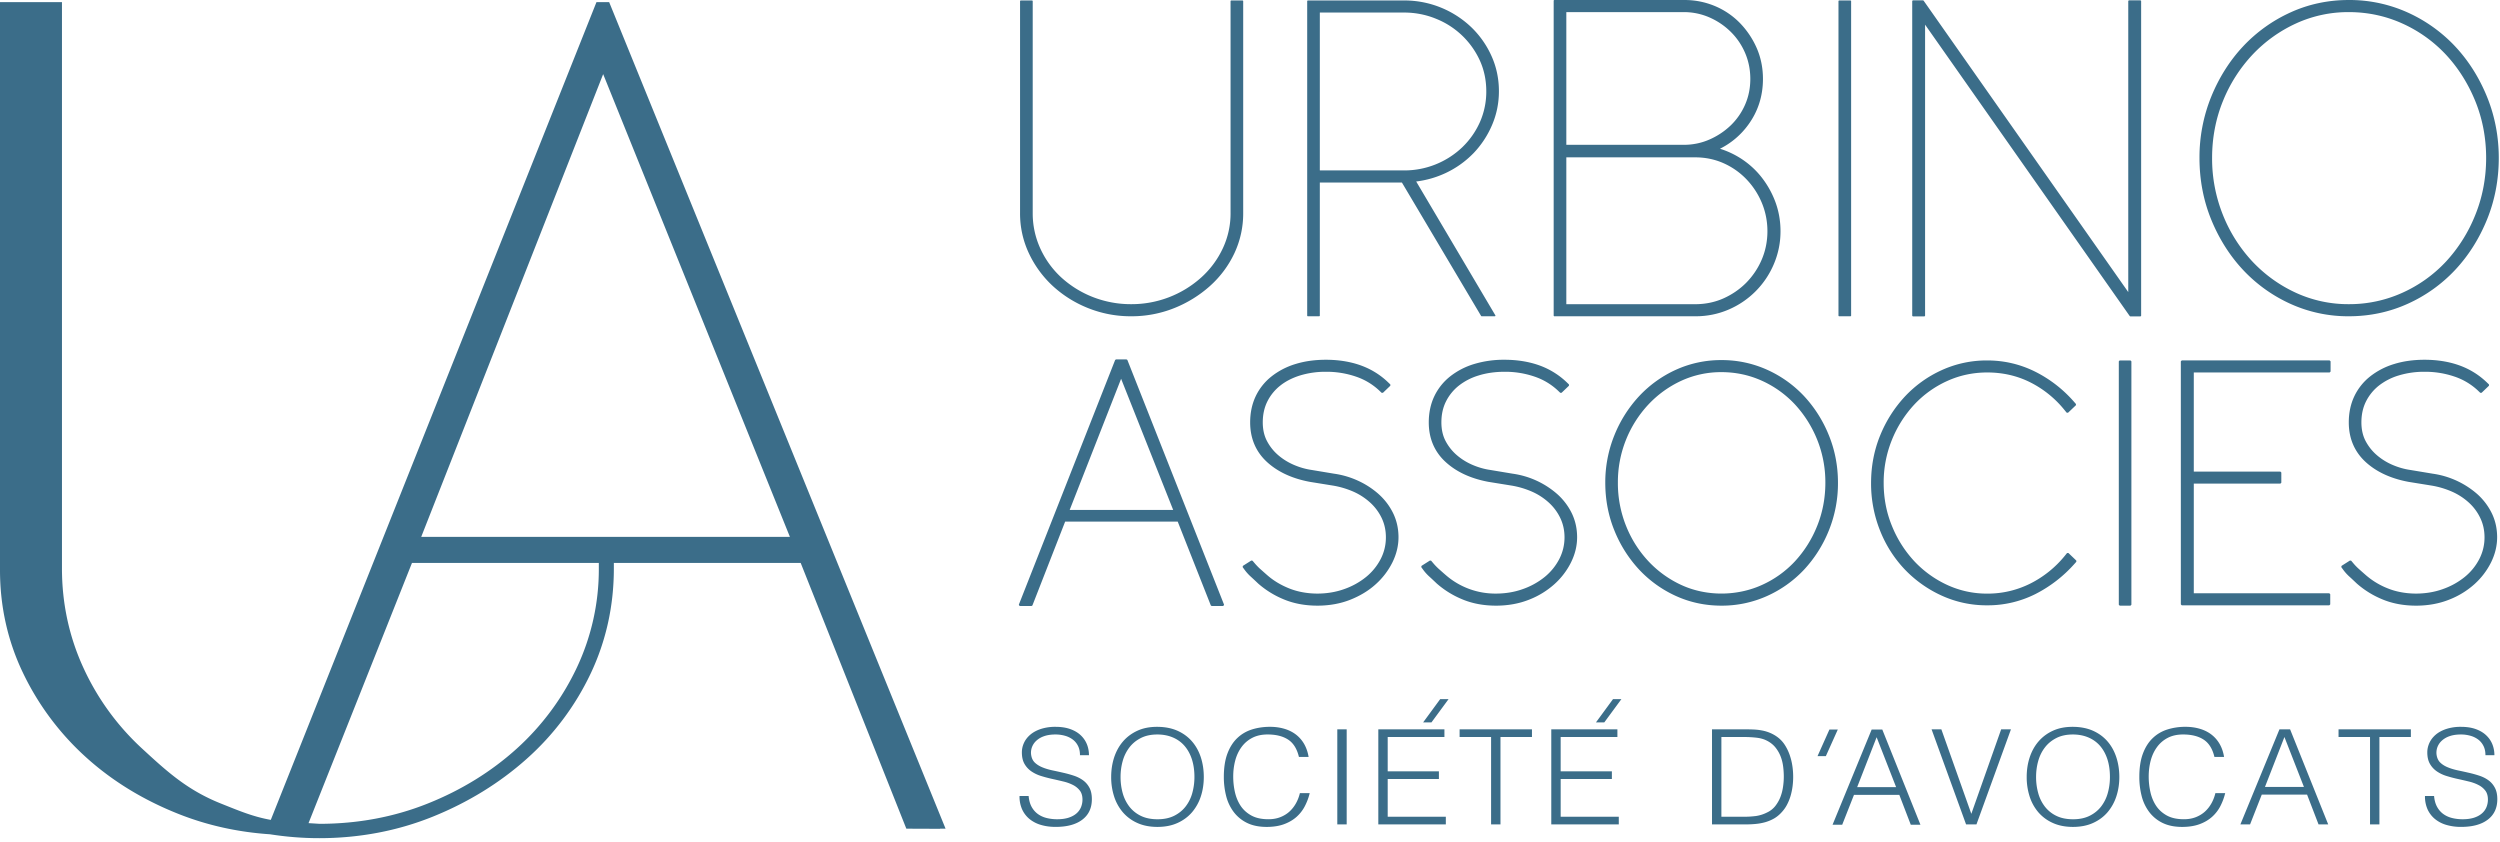 <svg xmlns="http://www.w3.org/2000/svg" width="187" height="63" viewBox="0 0 187 63" xmlns:xlink="http://www.w3.org/1999/xlink"><defs><path id="a" d="M92.083.035l-.037.035v15.87a6.16 6.16 0 0 1-.58 2.637 6.794 6.794 0 0 1-1.6 2.166 7.788 7.788 0 0 1-5.256 2.009 7.78 7.78 0 0 1-2.882-.54 7.615 7.615 0 0 1-2.353-1.467 6.728 6.728 0 0 1-1.563-2.166 6.305 6.305 0 0 1-.565-2.638V.07L77.21.035h-.872L76.3.07v15.87a6.97 6.97 0 0 0 .663 3.01 7.892 7.892 0 0 0 1.783 2.44 8.582 8.582 0 0 0 2.636 1.653 8.56 8.56 0 0 0 3.228.614 8.565 8.565 0 0 0 3.23-.614 9.029 9.029 0 0 0 2.666-1.65 7.66 7.66 0 0 0 1.823-2.443 7.01 7.01 0 0 0 .662-3.01V.07l-.037-.035h-.872zm18.12 11.44a7.032 7.032 0 0 0 1.396-2.108c.345-.798.52-1.653.52-2.54 0-.934-.186-1.824-.557-2.643a6.904 6.904 0 0 0-1.523-2.161 7.238 7.238 0 0 0-5.022-1.988h-7.203l-.036.035v23.552l.036.035h.872l.037-.035v-9.969h6.14l5.928 9.987.031.017h1.01l.032-.051-5.933-10.03a7.25 7.25 0 0 0 2.19-.627 7.08 7.08 0 0 0 2.081-1.475m.972-4.646a5.64 5.64 0 0 1-.478 2.31 6.002 6.002 0 0 1-1.326 1.885 6.277 6.277 0 0 1-4.353 1.725h-6.294V.938h6.294c.835 0 1.636.155 2.383.46a6.069 6.069 0 0 1 3.296 3.136c.318.702.478 1.474.478 2.294m20.482 6.296a6.316 6.316 0 0 0-1.675-1.413 6.441 6.441 0 0 0-1.327-.585 5.814 5.814 0 0 0 2.115-1.793c.73-.995 1.1-2.151 1.1-3.43 0-.822-.157-1.6-.468-2.311a6.346 6.346 0 0 0-1.261-1.876 5.664 5.664 0 0 0-1.864-1.263 5.868 5.868 0 0 0-2.3-.452h-9.724l-.037.035v23.586l.037.035h10.586c.861 0 1.687-.168 2.459-.5a6.393 6.393 0 0 0 3.38-3.387 6.208 6.208 0 0 0 .505-2.475c0-.795-.14-1.558-.414-2.269a6.871 6.871 0 0 0-1.112-1.902zm-14.495-1.354h9.643c.739 0 1.439.142 2.083.423a5.42 5.42 0 0 1 1.712 1.18 5.73 5.73 0 0 1 1.174 1.772c.284.673.43 1.396.43 2.15s-.146 1.472-.43 2.133a5.597 5.597 0 0 1-1.171 1.737c-.491.49-1.069.882-1.715 1.167-.64.28-1.341.422-2.083.422h-9.643V11.77zm10.69-1.327c-.595.26-1.237.39-1.91.39h-8.78V.906h8.78a4.77 4.77 0 0 1 1.91.39c.6.26 1.136.62 1.594 1.07.46.449.825.982 1.085 1.585.262.607.394 1.263.394 1.952 0 .688-.132 1.338-.393 1.93a4.838 4.838 0 0 1-1.083 1.556 5.427 5.427 0 0 1-1.597 1.054zM137.555.035h.872l.037.035v23.552l-.037.035h-.872l-.037-.035V.07l.037-.035zm21.684-.01h.873l.045.045v23.552l-.045.044h-.765l-.038-.019-.068-.095-15.245-21.708v21.778l-.045.044h-.871l-.046-.044V.07l.046-.044h.765l.038.019.068.097 15.243 21.707V.069l.045-.043zm26.786 7.205c-.584-1.432-1.385-2.697-2.38-3.76a11.18 11.18 0 0 0-3.553-2.537A10.572 10.572 0 0 0 175.696 0c-1.553 0-3.025.314-4.378.934a11.199 11.199 0 0 0-3.537 2.537c-.995 1.062-1.795 2.327-2.38 3.76a12.082 12.082 0 0 0-.88 4.583c0 1.632.296 3.184.88 4.615.585 1.431 1.385 2.697 2.38 3.76a11.152 11.152 0 0 0 3.536 2.535 10.43 10.43 0 0 0 4.379.933c1.556 0 3.034-.314 4.396-.931a11.094 11.094 0 0 0 3.554-2.538c.993-1.06 1.795-2.325 2.38-3.76.584-1.433.882-2.985.882-4.614 0-1.608-.298-3.15-.883-4.584m-.062 4.584c0 1.501-.274 2.937-.812 4.266a11.283 11.283 0 0 1-2.195 3.49 10.141 10.141 0 0 1-3.265 2.332 9.613 9.613 0 0 1-3.995.85 9.374 9.374 0 0 1-3.958-.849 10.445 10.445 0 0 1-3.252-2.335 11.147 11.147 0 0 1-2.21-3.488 11.329 11.329 0 0 1-.811-4.266c0-1.503.274-2.934.81-4.252a11.178 11.178 0 0 1 2.211-3.471 10.455 10.455 0 0 1 3.252-2.335 9.374 9.374 0 0 1 3.958-.85c1.403 0 2.748.286 3.996.85a10.186 10.186 0 0 1 3.264 2.333c.919.988 1.657 2.156 2.195 3.473.538 1.32.812 2.749.812 4.252M84.32 26.92l-.047-.03-.018-.006h-.77l-.017.006-.048.03-.01.014-7.199 18.29.004.028.046.064.026.013h.865l.017-.006.047-.028.011-.015 2.446-6.264h8.42l2.474 6.264.011.015.047.028.018.006h.838l.026-.013.046-.064.004-.028-7.226-18.29-.011-.014zm-4.307 11.22l3.846-9.808 3.894 9.809h-7.74zm23.117-1.174c.45.405.813.882 1.077 1.422.266.549.401 1.154.401 1.802 0 .631-.153 1.261-.454 1.874a5.468 5.468 0 0 1-1.248 1.636c-.528.48-1.171.87-1.911 1.163-.74.292-1.565.44-2.452.44-.923 0-1.767-.158-2.511-.468a6.836 6.836 0 0 1-1.916-1.182c-.2-.191-.378-.356-.546-.51a3.402 3.402 0 0 1-.479-.529l-.135-.185-.005-.023.014-.066.014-.02.609-.387.022-.005.066.01.02.012.133.156a4.8 4.8 0 0 0 .42.44l.014.011c.153.136.326.291.512.453.468.415 1.03.754 1.674 1.01.626.249 1.35.38 2.097.38.696 0 1.385-.115 1.995-.334a5.442 5.442 0 0 0 1.643-.91 4.243 4.243 0 0 0 1.09-1.339c.26-.503.391-1.052.391-1.627 0-.5-.098-.966-.291-1.39a3.761 3.761 0 0 0-.825-1.152 4.673 4.673 0 0 0-1.252-.844 6.465 6.465 0 0 0-1.59-.482l-1.72-.278c-1.33-.245-2.416-.749-3.227-1.497-.828-.768-1.248-1.761-1.248-2.953 0-.717.139-1.372.412-1.95a4.166 4.166 0 0 1 1.185-1.487 5.42 5.42 0 0 1 1.8-.93c.682-.211 1.446-.317 2.27-.317.936 0 1.801.137 2.574.41.781.276 1.48.704 2.073 1.273l.164.157.009.021v.067l-.009.021-.538.515-.023.01h-.07l-.022-.01-.164-.157a4.77 4.77 0 0 0-1.742-1.044 6.777 6.777 0 0 0-2.252-.364 6.5 6.5 0 0 0-1.944.278c-.58.182-1.08.441-1.487.768a3.502 3.502 0 0 0-.953 1.18c-.225.454-.34.979-.34 1.559 0 .527.105.994.311 1.387.211.405.491.759.832 1.054.345.299.74.546 1.178.735.441.19.89.318 1.335.382l1.679.28a6.43 6.43 0 0 1 1.804.532 6.22 6.22 0 0 1 1.537 1.002zm13.361 0a4.66 4.66 0 0 1 1.077 1.422c.265.546.4 1.153.4 1.802 0 .632-.152 1.263-.455 1.874a5.432 5.432 0 0 1-1.248 1.636 6.19 6.19 0 0 1-1.91 1.163c-.74.292-1.565.44-2.452.44-.922 0-1.767-.158-2.51-.468a6.842 6.842 0 0 1-1.917-1.182c-.214-.203-.392-.37-.545-.51a3.324 3.324 0 0 1-.48-.529l-.134-.185-.004-.023.012-.066.015-.02.61-.387.022-.005.066.01.018.01.133.157c.13.156.272.303.421.44.153.135.33.296.527.465a5.645 5.645 0 0 0 3.77 1.39c.696 0 1.386-.115 1.993-.334a5.447 5.447 0 0 0 1.644-.91 4.243 4.243 0 0 0 1.09-1.339c.259-.502.392-1.05.392-1.627 0-.5-.099-.966-.292-1.39a3.743 3.743 0 0 0-.824-1.152 4.667 4.667 0 0 0-1.253-.844 6.47 6.47 0 0 0-1.59-.482l-1.72-.278c-1.33-.245-2.416-.749-3.225-1.497-.83-.766-1.25-1.76-1.25-2.953 0-.717.139-1.372.413-1.95a4.183 4.183 0 0 1 1.185-1.487 5.43 5.43 0 0 1 1.8-.93 7.661 7.661 0 0 1 2.27-.317c.934 0 1.8.137 2.573.41a5.79 5.79 0 0 1 2.075 1.273l.163.157.008.021v.067l-.008.021-.538.515-.023.01h-.07l-.022-.01-.164-.157a4.77 4.77 0 0 0-1.742-1.044 6.77 6.77 0 0 0-2.253-.364c-.702 0-1.356.094-1.944.278a4.488 4.488 0 0 0-1.486.768 3.513 3.513 0 0 0-.952 1.18c-.227.454-.341.978-.341 1.559 0 .526.104.992.31 1.387.211.402.491.758.833 1.054.344.299.74.546 1.177.735.442.19.89.318 1.337.382l1.676.28a6.4 6.4 0 0 1 3.342 1.534zm18.456-7.334a8.663 8.663 0 0 0-2.762-1.972 8.23 8.23 0 0 0-3.42-.726 8.15 8.15 0 0 0-3.41.726 8.674 8.674 0 0 0-2.747 1.972 9.487 9.487 0 0 0-1.849 2.918 9.369 9.369 0 0 0-.684 3.557c0 1.264.23 2.47.684 3.58a9.492 9.492 0 0 0 1.849 2.92 8.671 8.671 0 0 0 2.746 1.97c1.053.481 2.2.726 3.41.726a8.23 8.23 0 0 0 3.421-.726 8.659 8.659 0 0 0 2.762-1.97 9.479 9.479 0 0 0 1.848-2.92 9.415 9.415 0 0 0 .685-3.58c0-1.248-.23-2.444-.685-3.557a9.486 9.486 0 0 0-1.848-2.918m1.59 6.475c0 1.14-.207 2.23-.614 3.237a8.562 8.562 0 0 1-1.667 2.649 7.666 7.666 0 0 1-2.471 1.766c-.925.419-1.97.64-3.022.64-1.05 0-2.085-.22-2.993-.639a7.888 7.888 0 0 1-2.46-1.77 8.415 8.415 0 0 1-1.678-2.646 8.585 8.585 0 0 1-.614-3.237 8.49 8.49 0 0 1 2.292-5.86 7.918 7.918 0 0 1 2.462-1.77 7.112 7.112 0 0 1 2.992-.641c1.063 0 2.079.216 3.02.641a7.74 7.74 0 0 1 2.472 1.768 8.625 8.625 0 0 1 1.667 2.636 8.515 8.515 0 0 1 .614 3.226zm18.763 5.815l.009.02.002.065-.007.02-.139.155a9.905 9.905 0 0 1-2.915 2.252 7.924 7.924 0 0 1-3.603.844h-.028a8.069 8.069 0 0 1-3.381-.726 8.936 8.936 0 0 1-2.76-1.957 9.019 9.019 0 0 1-1.851-2.91 9.497 9.497 0 0 1-.671-3.554c0-1.261.23-2.462.684-3.57a9.542 9.542 0 0 1 1.848-2.903 8.673 8.673 0 0 1 2.75-1.97 8.112 8.112 0 0 1 3.409-.727c1.264 0 2.471.284 3.59.843a9.513 9.513 0 0 1 2.904 2.255l.135.155.007.02-.002.064-.009.02-.573.546-.025.01-.074-.005-.022-.01-.16-.198a7.763 7.763 0 0 0-2.55-2.06c-.976-.492-2.06-.741-3.221-.741-1.06 0-2.072.216-3.007.643a7.72 7.72 0 0 0-2.46 1.768 8.59 8.59 0 0 0-1.666 2.634 8.472 8.472 0 0 0-.615 3.226c0 1.125.206 2.202.615 3.201a8.604 8.604 0 0 0 1.664 2.634 7.914 7.914 0 0 0 2.463 1.783 7.073 7.073 0 0 0 3.006.654 7.111 7.111 0 0 0 3.221-.753 7.89 7.89 0 0 0 2.577-2.072l.16-.198.024-.013.073-.004.024.01.574.549zm3.268-14.961h.78l.022.009.05.047.008.022v18.186l-.009.021-.049.048-.023.009h-.779l-.023-.01-.049-.047-.009-.02V27.037l.01-.022.048-.047.023-.01zm15.7.01l.05.046.009.021v.744l-.01.021-.048.047-.023.01h-10.151v7.415h6.466l.022.01.049.047.01.021v.745l-.01.022-.05.046-.02.01h-6.467v8.203h10.125l.021.01.05.046.01.021v.744l-.01.022-.05.047-.021.01h-11.013l-.022-.01-.049-.047-.01-.022V27.037l.01-.021.05-.047.021-.009h11.039l.023.01zm12.117 11.418c.266.544.4 1.15.4 1.8 0 .632-.152 1.262-.453 1.875a5.477 5.477 0 0 1-1.248 1.636 6.19 6.19 0 0 1-1.912 1.163c-.74.292-1.564.44-2.45.44-.923 0-1.767-.158-2.513-.468a6.836 6.836 0 0 1-1.916-1.183c-.204-.194-.381-.36-.545-.51a3.37 3.37 0 0 1-.48-.53l-.133-.183-.005-.023.014-.067.013-.018.61-.388.022-.004.066.01.02.01.132.156c.13.158.271.305.421.44.15.135.328.293.526.465a5.67 5.67 0 0 0 1.674 1.01c.622.249 1.346.38 2.096.38.696 0 1.386-.115 1.995-.334a5.45 5.45 0 0 0 1.643-.91 4.219 4.219 0 0 0 1.09-1.339 3.51 3.51 0 0 0 .39-1.627c0-.5-.098-.967-.292-1.39a3.7 3.7 0 0 0-.822-1.152 4.67 4.67 0 0 0-1.254-.844 6.462 6.462 0 0 0-1.589-.482l-1.719-.278c-1.331-.246-2.417-.749-3.227-1.497-.828-.767-1.25-1.76-1.25-2.953 0-.717.14-1.373.413-1.95a4.166 4.166 0 0 1 1.185-1.487 5.43 5.43 0 0 1 1.801-.93c.68-.211 1.445-.317 2.268-.317.937 0 1.803.137 2.574.41.782.276 1.48.705 2.074 1.273l.164.157.008.021v.067l-.008.021-.537.515-.023.01h-.07l-.022-.01-.164-.157a4.79 4.79 0 0 0-1.742-1.044 6.794 6.794 0 0 0-2.254-.364 6.51 6.51 0 0 0-1.944.278 4.511 4.511 0 0 0-1.486.768 3.513 3.513 0 0 0-.952 1.18c-.227.455-.341.979-.341 1.559 0 .522.104.99.31 1.387.214.406.494.76.833 1.053.347.301.742.548 1.177.736.44.19.89.318 1.335.382l1.681.28a6.426 6.426 0 0 1 3.34 1.534c.45.405.812.885 1.076 1.423zM76.942 59.542c.027.316.101.584.221.805.121.221.277.4.466.538s.407.239.655.301c.249.062.513.094.795.094.331 0 .616-.04.858-.118.24-.08.436-.187.588-.322a1.25 1.25 0 0 0 .336-.468c.071-.178.108-.366.108-.564 0-.276-.066-.5-.197-.672a1.495 1.495 0 0 0-.51-.418 3.175 3.175 0 0 0-.724-.262c-.272-.066-.55-.13-.835-.193a10.076 10.076 0 0 1-.838-.222 2.662 2.662 0 0 1-.722-.346 1.698 1.698 0 0 1-.512-.558c-.13-.227-.195-.515-.195-.863 0-.245.053-.481.16-.712.106-.23.265-.433.475-.612.21-.177.473-.32.79-.425a3.46 3.46 0 0 1 1.094-.158c.42 0 .786.056 1.1.168.313.112.574.265.78.46.206.193.361.42.465.675.103.257.154.531.154.82h-.672c0-.27-.049-.504-.15-.7a1.33 1.33 0 0 0-.407-.485 1.763 1.763 0 0 0-.588-.276c-.221-.06-.448-.09-.682-.09-.357 0-.659.05-.903.144a1.589 1.589 0 0 0-.584.37 1.25 1.25 0 0 0-.3.503c-.054.186-.065.37-.03.554.04.23.137.415.289.553.151.138.338.252.558.34.22.09.463.162.728.219.264.055.535.115.81.178.275.062.542.135.8.221.258.085.487.2.688.346.199.144.359.331.48.558.12.226.18.512.18.854 0 .659-.238 1.17-.712 1.53-.475.363-1.143.543-2.004.543-.386 0-.743-.047-1.073-.143a2.417 2.417 0 0 1-.859-.434 2.015 2.015 0 0 1-.562-.72 2.374 2.374 0 0 1-.201-1.013h.682zm6.174-1.423c0-.52.075-1.007.222-1.462.149-.453.367-.85.656-1.189.29-.339.648-.607 1.074-.805.427-.198.919-.296 1.477-.296.577 0 1.086.098 1.523.29.437.195.801.462 1.094.801.293.34.513.738.662 1.196.147.457.22.946.22 1.465 0 .514-.073.996-.22 1.447a3.494 3.494 0 0 1-.657 1.186c-.289.339-.65.607-1.084.804-.434.198-.935.297-1.508.297-.57 0-1.074-.099-1.507-.297a3.075 3.075 0 0 1-1.084-.804 3.429 3.429 0 0 1-.651-1.186 4.708 4.708 0 0 1-.217-1.447m3.47 3.162c-.488 0-.907-.086-1.255-.257a2.406 2.406 0 0 1-.857-.692 2.925 2.925 0 0 1-.496-1.007 4.444 4.444 0 0 1-.16-1.206c0-.414.053-.813.16-1.195a2.99 2.99 0 0 1 .496-1.01c.224-.294.509-.53.857-.707.348-.178.759-.267 1.234-.267.428 0 .813.073 1.156.218.344.144.638.354.879.631.24.277.425.612.552 1.002.127.392.192.835.192 1.328 0 .415-.055.814-.16 1.196a2.904 2.904 0 0 1-.497 1.007c-.223.29-.51.522-.856.697-.348.174-.763.262-1.246.262zm10.574-4.662c-.145-.605-.413-1.037-.805-1.294-.392-.257-.905-.386-1.538-.386-.448 0-.834.087-1.157.257-.324.171-.59.402-.8.693-.21.289-.365.622-.465 1-.1.38-.15.78-.15 1.201 0 .396.043.784.129 1.166.087.381.229.722.428 1.023.2.298.47.541.806.725.338.184.761.275 1.27.275.317 0 .606-.048.868-.147.262-.1.49-.236.687-.41.195-.174.36-.38.495-.618.134-.235.236-.496.304-.779h.734a4.237 4.237 0 0 1-.362.972 2.77 2.77 0 0 1-.624.806c-.258.23-.573.413-.94.548-.368.134-.8.202-1.297.202-.57 0-1.06-.101-1.465-.3a2.765 2.765 0 0 1-.996-.816 3.34 3.34 0 0 1-.564-1.19 5.69 5.69 0 0 1-.175-1.437c0-.678.088-1.254.263-1.728.176-.474.419-.862.728-1.16.31-.3.674-.517 1.095-.653.42-.135.878-.203 1.373-.203.378 0 .731.049 1.059.145.326.095.615.237.867.428.251.192.458.427.62.707.16.28.274.603.336.973h-.724zm2.87 5.046v-7.11h.702v7.11h-.702zm3.067-7.11h4.946v.573H103.8v2.568h3.83v.572h-3.83v2.824h4.348v.573h-5.05v-7.11zm6.082 0h5.412v.573h-2.355v6.537h-.702v-6.537h-2.355v-.573zm6.857 0h4.946v.573h-4.244v2.568h3.831v.572h-3.83v2.824h4.347v.573h-5.05v-7.11zm12.022 7.11v-7.11h2.54c.207 0 .41.004.609.014.2.01.396.033.589.07.193.035.38.09.563.163.182.073.36.167.532.286.247.171.45.38.609.627.159.246.284.507.377.781.093.273.158.549.197.828a5.558 5.558 0 0 1 .01 1.496 4.758 4.758 0 0 1-.15.717c-.07.234-.16.458-.274.671-.113.215-.257.411-.428.588-.173.185-.361.333-.564.445a3.028 3.028 0 0 1-.64.262 3.977 3.977 0 0 1-.696.127 7.358 7.358 0 0 1-.734.035h-2.54zm.702-.572v-5.965h1.683c.31 0 .617.016.92.049.303.032.564.105.784.217.261.13.476.298.641.498.165.202.295.422.392.663.096.24.161.493.196.76.035.266.052.528.052.784 0 .244-.019.498-.058.761a3.445 3.445 0 0 1-.195.756c-.093.24-.22.463-.377.666a1.68 1.68 0 0 1-.61.485 2.694 2.694 0 0 1-.851.272 6.954 6.954 0 0 1-.894.054h-1.683zm20.927-6.538h.732l-2.58 7.11h-.777l-2.58-7.11h.732l2.241 6.32 2.232-6.32zm1.91 3.564c0-.52.073-1.007.222-1.462.148-.453.367-.85.656-1.189a3.11 3.11 0 0 1 1.074-.805c.426-.198.919-.296 1.476-.296.579 0 1.087.098 1.524.29.436.195.8.462 1.094.801.293.34.512.738.661 1.196.147.457.222.946.222 1.465 0 .514-.075.996-.222 1.447a3.51 3.51 0 0 1-.656 1.186c-.29.339-.65.607-1.084.804-.434.198-.937.297-1.508.297-.57 0-1.074-.099-1.507-.297a3.081 3.081 0 0 1-1.086-.804 3.434 3.434 0 0 1-.65-1.186 4.708 4.708 0 0 1-.216-1.447m3.47 3.162c-.49 0-.908-.086-1.255-.257a2.393 2.393 0 0 1-.857-.692 2.878 2.878 0 0 1-.496-1.007 4.444 4.444 0 0 1-.16-1.206c0-.414.053-.813.16-1.195.107-.38.271-.718.496-1.01.223-.294.51-.53.857-.707.347-.178.759-.267 1.234-.267.427 0 .812.073 1.156.218.344.144.637.354.88.631.238.277.424.612.551 1.002.126.392.19.835.19 1.328 0 .415-.053.814-.16 1.196a2.92 2.92 0 0 1-.495 1.007c-.223.29-.51.522-.857.697-.348.174-.762.262-1.245.262zm10.572-4.662c-.143-.605-.412-1.037-.805-1.294-.392-.257-.905-.386-1.538-.386-.448 0-.834.087-1.157.257a2.29 2.29 0 0 0-.8.693c-.21.289-.365.622-.466 1-.1.38-.15.78-.15 1.201 0 .396.044.784.13 1.166.085.381.229.722.428 1.023.2.298.47.541.806.725.338.184.761.275 1.27.275.317 0 .606-.048.868-.147.262-.1.49-.236.687-.41.195-.174.36-.38.495-.618.134-.235.236-.496.304-.779h.734a4.36 4.36 0 0 1-.361.972 2.82 2.82 0 0 1-.625.806c-.258.23-.571.413-.94.548-.368.134-.8.202-1.297.202-.57 0-1.058-.101-1.465-.3a2.765 2.765 0 0 1-.996-.816 3.35 3.35 0 0 1-.564-1.19 5.69 5.69 0 0 1-.175-1.437c0-.678.087-1.254.263-1.728.176-.474.419-.862.728-1.16.31-.3.675-.517 1.094-.653a4.464 4.464 0 0 1 1.374-.203c.38 0 .731.049 1.059.145.326.095.616.237.867.428.251.192.458.427.62.707.162.28.273.603.334.973h-.722zm4.864-2.064l-2.922 7.11h.724l.876-2.231h3.387l.858 2.23h.723l-2.85-7.11h-.796zm.372.573l1.458 3.733h-2.913l1.455-3.733zm4.048-.573h5.41v.573h-2.353v6.537h-.702v-6.537h-2.355v-.573zm7.146 4.987c.027.316.102.584.222.805.12.221.276.4.465.538.19.138.407.239.655.301.247.062.514.094.796.094.33 0 .615-.04.857-.118.24-.08.436-.187.587-.322a1.23 1.23 0 0 0 .337-.468c.072-.178.108-.366.108-.564 0-.276-.065-.5-.196-.672a1.486 1.486 0 0 0-.512-.418c-.21-.11-.45-.197-.722-.262-.273-.066-.55-.13-.836-.193a10.076 10.076 0 0 1-.837-.222 2.662 2.662 0 0 1-.722-.346 1.698 1.698 0 0 1-.512-.558c-.131-.227-.197-.515-.197-.863 0-.245.054-.481.161-.712.107-.23.264-.433.474-.612.21-.177.475-.32.791-.425a3.463 3.463 0 0 1 1.095-.158c.42 0 .786.056 1.1.168.312.112.572.265.778.46.207.193.362.42.466.675.103.257.154.531.154.82h-.67c0-.27-.05-.504-.151-.7a1.33 1.33 0 0 0-.408-.485 1.768 1.768 0 0 0-.588-.276 2.58 2.58 0 0 0-.681-.09c-.36 0-.66.05-.904.144a1.589 1.589 0 0 0-.584.37 1.25 1.25 0 0 0-.3.503c-.053.186-.065.37-.03.554.042.23.138.415.29.553.15.138.336.252.558.34.219.09.462.162.727.219.265.055.536.115.81.178.276.062.542.135.8.221.26.085.488.2.688.346.199.144.36.331.479.558.121.226.182.512.182.854 0 .659-.239 1.17-.714 1.53-.474.363-1.142.543-2.002.543a3.85 3.85 0 0 1-1.074-.143 2.395 2.395 0 0 1-.857-.434 2.024 2.024 0 0 1-.563-.72 2.374 2.374 0 0 1-.201-1.013h.68zM140 54.57l-2.924 7.118h.722l.88-2.234h3.39l.857 2.234h.723l-2.852-7.118H140zm.372.574l1.459 3.736h-2.916l1.457-3.736zm-3.798 1.415h-.623l.89-1.99h.627l-.894 1.99zM120 54.036h-.623l1.275-1.74h.628l-1.28 1.74zm-12.927 0h-.623l1.275-1.74h.627l-1.28 1.74zM45.916 42.109v.418c0 2.783-.583 5.424-1.734 7.853a20.002 20.002 0 0 1-4.783 6.38c-2.022 1.807-4.39 3.263-7.034 4.329-2.644 1.065-5.499 1.606-8.486 1.606-1.253 0-2.48-.101-3.68-.29-2.39-.16-4.685-.664-6.835-1.518-2.646-1.047-4.982-2.478-6.94-4.253a20.32 20.32 0 0 1-4.69-6.272C.585 47.98 0 45.383 0 42.643V.162h4.635v42.365c0 2.607.538 5.099 1.596 7.407a18.886 18.886 0 0 0 4.407 6.068c1.868 1.72 3.374 3.1 5.892 4.105 1.425.57 2.39.977 3.725 1.221L44.615.162h.951l25.162 61.822h-.416l.005.011-2.523-.01-7.902-19.876H45.916zm-1.124 0H30.815L23.078 61.57l.832.052c2.853-.003 5.57-.512 8.08-1.516 2.517-1.004 4.758-2.386 6.659-4.105a19.184 19.184 0 0 0 4.5-6.068 17.25 17.25 0 0 0 1.643-7.407v-.418zm-21.73 19.499v.001a23.342 23.342 0 0 0 0-.001zM45.117 5.545l13.968 34.613H31.507L45.116 5.545z"/></defs><use fill="#3B6D89" xlink:href="#a" fill-rule="evenodd"/></svg>